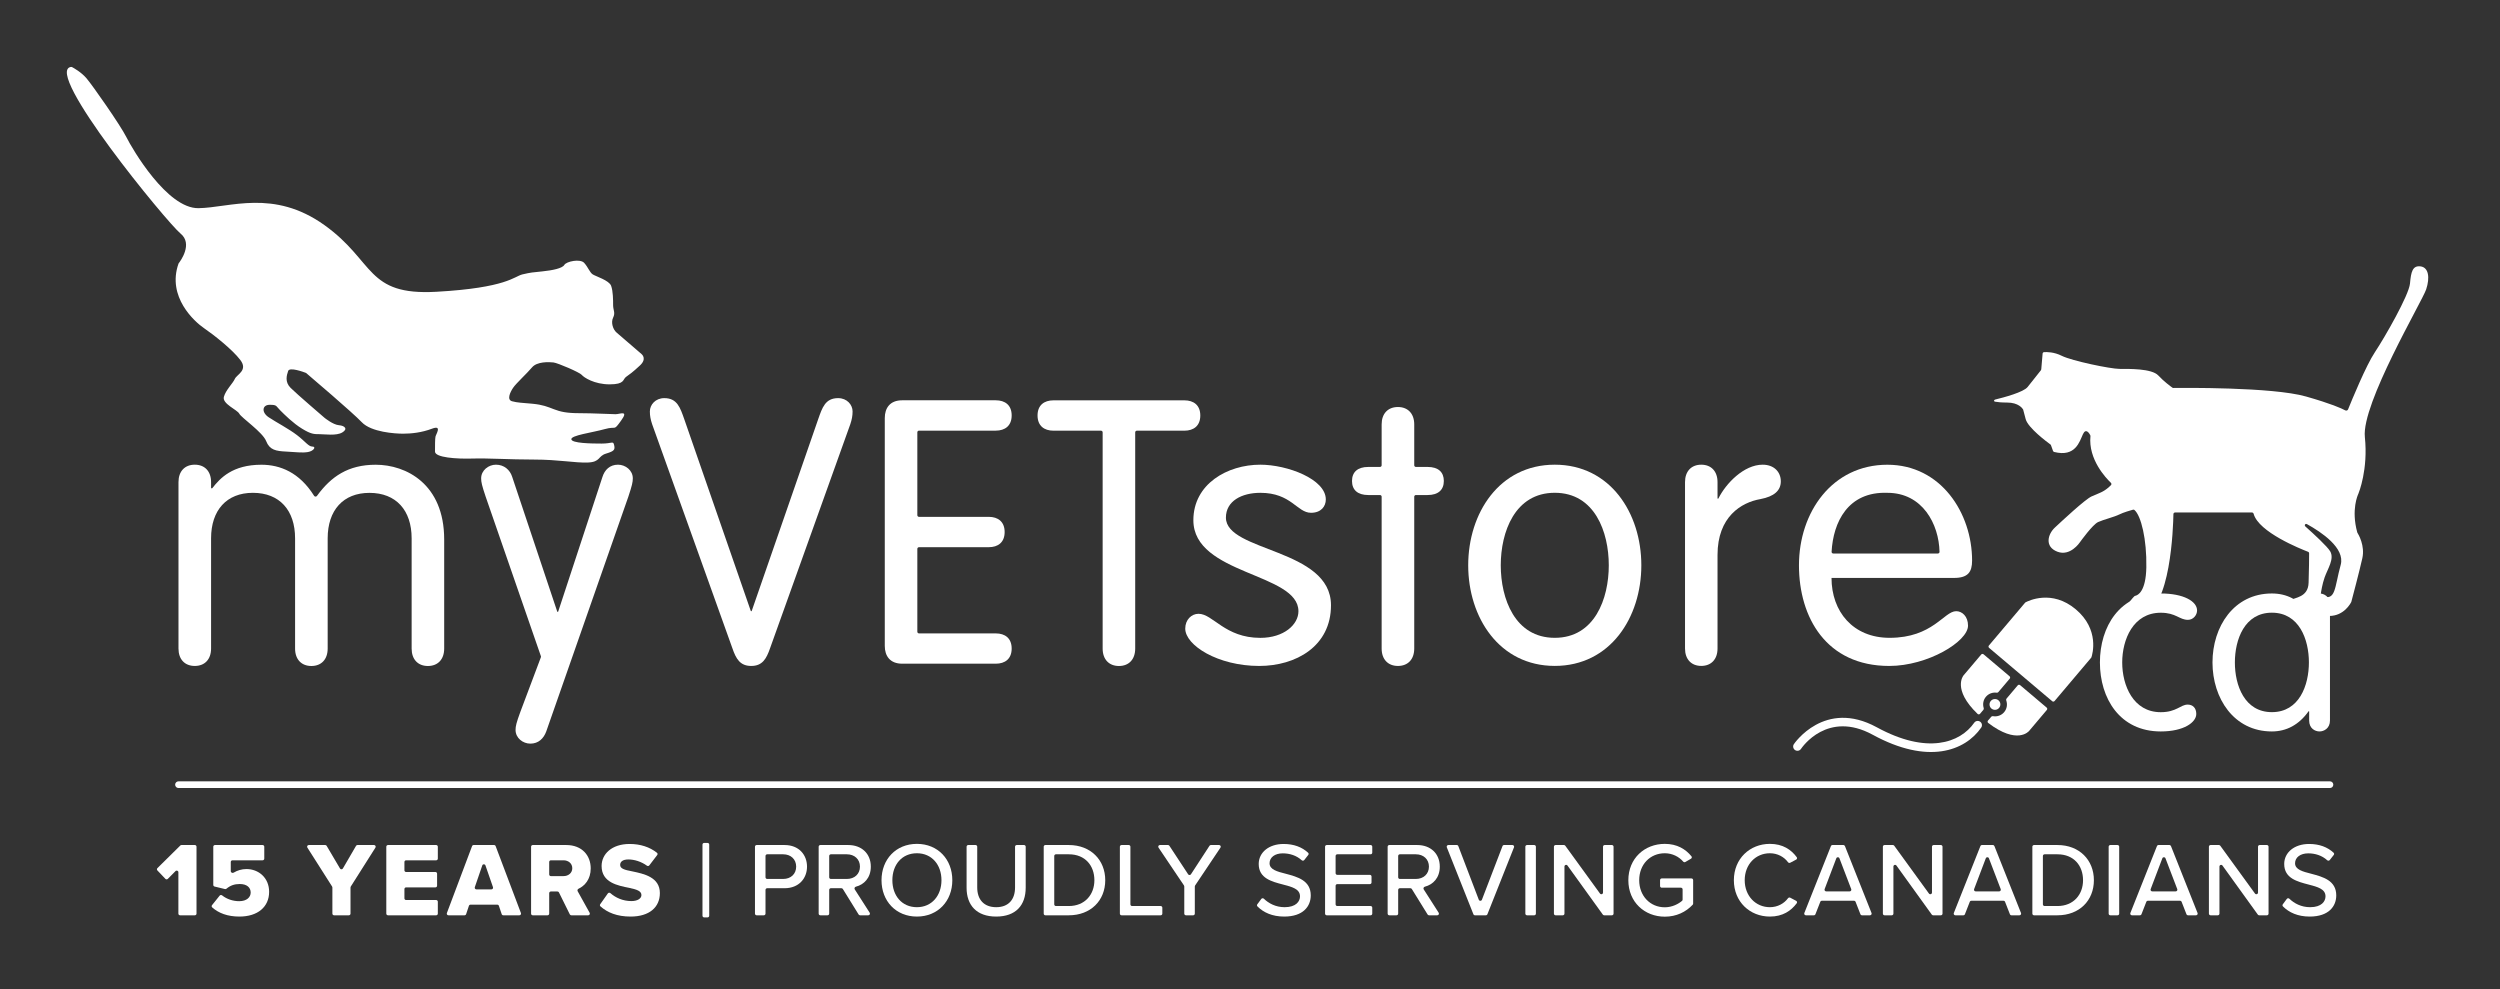 <svg width="374" height="148" viewBox="0 0 374 148" fill="none" xmlns="http://www.w3.org/2000/svg">
<rect x="0" y="0" width="374" height="148" fill="#333333" stroke="none"/>
<path d="M297.568 96.92C297.463 96.831 297.45 96.673 297.539 96.568L302.953 90.165C302.971 90.143 302.992 90.125 303.017 90.112C303.412 89.899 306.958 88.129 310.546 91.163C314.129 94.192 313.02 97.901 312.879 98.325C312.869 98.352 312.855 98.376 312.837 98.398L307.364 104.873C307.275 104.979 307.117 104.992 307.011 104.903L297.568 96.92Z" fill="white"/>
<path d="M296.718 106.184C296.778 106.113 296.792 106.015 296.764 105.926C296.586 105.363 296.686 104.719 297.093 104.238C297.507 103.751 298.117 103.545 298.701 103.629C298.794 103.642 298.889 103.612 298.949 103.54L300.658 101.522C300.747 101.417 300.734 101.259 300.629 101.169L296.742 97.885C296.637 97.796 296.479 97.809 296.39 97.914L293.744 101.04C293.744 101.04 293.744 101.04 293.743 101.04C293.736 101.049 291.999 103.101 295.849 106.803C295.952 106.903 296.12 106.895 296.212 106.786L296.718 106.184Z" fill="white"/>
<path d="M302.207 102.497C302.101 102.408 301.943 102.421 301.854 102.526L300.175 104.514C300.113 104.587 300.1 104.69 300.133 104.781C300.338 105.359 300.248 106.032 299.822 106.537C299.396 107.043 298.751 107.245 298.146 107.139C298.051 107.123 297.952 107.152 297.89 107.226L297.401 107.799C297.309 107.908 297.329 108.073 297.442 108.159C301.78 111.451 303.501 109.414 303.56 109.341C303.562 109.339 303.563 109.338 303.565 109.335L306.209 106.206C306.298 106.101 306.284 105.943 306.179 105.854L302.207 102.497Z" fill="white"/>
<path d="M299.062 105.903C299.353 105.56 299.313 105.051 298.97 104.767C298.626 104.476 298.118 104.522 297.827 104.859C297.536 105.203 297.582 105.712 297.919 106.002C298.263 106.286 298.778 106.247 299.062 105.903Z" fill="white"/>
<path d="M290.447 112.391C287.731 112.781 284.289 112.173 280.159 109.92C273.387 106.227 269.588 111.797 269.429 112.035C269.231 112.325 268.841 112.405 268.544 112.213C268.253 112.021 268.167 111.625 268.359 111.334C268.405 111.268 272.938 104.535 280.76 108.797C288.299 112.913 293.235 111.149 295.342 108.123C295.541 107.832 295.937 107.766 296.228 107.965C296.519 108.163 296.585 108.566 296.386 108.85C295.177 110.601 293.182 111.995 290.447 112.391Z" fill="white"/>
<path d="M44.144 80.532C44.144 76.329 41.819 73.726 37.834 73.726C33.903 73.726 31.577 76.329 31.577 80.532V97.023C31.577 98.629 30.639 99.626 29.139 99.626C27.64 99.626 26.701 98.629 26.701 97.023V72.121C26.701 70.515 27.64 69.517 29.139 69.517C30.639 69.517 31.577 70.515 31.577 72.121V72.963C31.577 72.991 31.588 73.017 31.607 73.036V73.036C31.651 73.08 31.723 73.076 31.761 73.027C32.927 71.541 34.766 69.524 39.109 69.524C41.903 69.524 44.797 70.668 46.988 74.172C47.084 74.327 47.309 74.335 47.416 74.188C49.533 71.279 52.095 69.524 56.209 69.524C60.748 69.524 66.45 72.398 66.45 80.703V97.03C66.45 98.635 65.512 99.633 64.012 99.633C62.519 99.633 61.581 98.635 61.581 97.03V80.538C61.581 76.336 59.255 73.733 55.271 73.733C51.339 73.733 49.02 76.336 49.02 80.538V97.03C49.02 98.635 48.082 99.633 46.582 99.633C45.089 99.633 44.144 98.635 44.144 97.03L44.144 80.532Z" fill="white"/>
<path d="M72.648 74.281C72.093 72.623 71.98 72.121 71.98 71.566C71.98 70.35 73.09 69.517 74.194 69.517C75.409 69.517 76.295 70.29 76.625 71.341L83.36 91.486C83.371 91.518 83.4 91.539 83.434 91.539V91.539C83.467 91.539 83.497 91.518 83.508 91.486L90.13 71.341C90.46 70.29 91.234 69.517 92.456 69.517C93.566 69.517 94.669 70.35 94.669 71.566C94.669 72.121 94.557 72.616 94.009 74.281L81.719 109.425C81.336 110.475 80.556 111.248 79.341 111.248C78.231 111.248 77.127 110.416 77.127 109.2C77.127 108.645 77.24 108.15 77.847 106.491L80.915 98.33C80.935 98.275 80.936 98.215 80.917 98.16L72.648 74.281Z" fill="white"/>
<path d="M122.4 62.712C123.007 60.994 123.45 59.56 125.386 59.56C126.714 59.56 127.547 60.558 127.547 61.549C127.547 62.217 127.434 62.765 127.216 63.432L115.204 96.97C114.649 98.576 114.042 99.626 112.383 99.626C110.725 99.626 110.11 98.576 109.562 96.97L97.55 63.432C97.332 62.765 97.22 62.217 97.22 61.549C97.22 60.551 98.052 59.56 99.38 59.56C101.316 59.56 101.759 61.001 102.367 62.712L112.312 91.387C112.323 91.419 112.353 91.44 112.386 91.44V91.44C112.42 91.44 112.45 91.419 112.461 91.387L122.4 62.712Z" fill="white"/>
<path d="M137.233 94.507C137.233 94.645 137.345 94.757 137.483 94.757H148.967C150.355 94.757 151.346 95.477 151.346 97.023C151.346 98.576 150.348 99.289 148.967 99.289H134.966C133.143 99.289 132.363 98.126 132.363 96.633V62.54C132.363 61.047 133.136 59.884 134.966 59.884H148.967C150.355 59.884 151.346 60.604 151.346 62.15C151.346 63.703 150.348 64.423 148.967 64.423H137.483C137.345 64.423 137.233 64.535 137.233 64.673V77.07C137.233 77.209 137.345 77.32 137.483 77.32H147.917C149.297 77.32 150.295 78.041 150.295 79.593C150.295 81.146 149.297 81.86 147.917 81.86H137.483C137.345 81.86 137.233 81.972 137.233 82.11V94.507Z" fill="white"/>
<path d="M164.956 64.68C164.956 64.542 164.845 64.43 164.706 64.43H157.596C156.215 64.43 155.217 63.71 155.217 62.157C155.217 60.604 156.215 59.891 157.596 59.891H177.186C178.567 59.891 179.565 60.611 179.565 62.157C179.565 63.71 178.567 64.43 177.186 64.43H170.076C169.938 64.43 169.826 64.542 169.826 64.68V97.03C169.826 98.635 168.888 99.633 167.394 99.633C165.901 99.633 164.956 98.635 164.956 97.03L164.956 64.68Z" fill="white"/>
<path d="M188.544 69.517C192.581 69.517 198.342 71.678 198.342 74.717C198.342 75.768 197.622 76.713 196.129 76.713C194.028 76.713 193.195 73.726 188.544 73.726C185.776 73.726 183.397 74.942 183.397 77.433C183.397 82.58 199.116 82.025 199.116 90.548C199.116 96.693 193.856 99.626 188.379 99.626C182.181 99.626 177.312 96.528 177.312 94.037C177.312 92.709 178.25 91.823 179.301 91.823C181.461 91.823 183.232 95.424 188.544 95.424C192.085 95.424 194.246 93.429 194.246 91.44C194.246 85.685 178.528 86.016 178.528 77.823C178.528 72.398 183.622 69.517 188.544 69.517Z" fill="white"/>
<path d="M206.694 63.485C206.694 61.88 207.632 60.889 209.132 60.889C210.625 60.889 211.57 61.886 211.57 63.485V69.604C211.57 69.743 211.682 69.854 211.82 69.854H213.565C215.171 69.854 215.997 70.627 215.997 71.956C215.997 73.284 215.164 74.057 213.565 74.057H211.82C211.682 74.057 211.57 74.168 211.57 74.307V97.023C211.57 98.629 210.632 99.626 209.132 99.626C207.639 99.626 206.694 98.629 206.694 97.023V74.307C206.694 74.168 206.582 74.057 206.444 74.057H204.699C203.093 74.057 202.261 73.284 202.261 71.956C202.261 70.627 203.093 69.854 204.699 69.854H206.444C206.582 69.854 206.694 69.743 206.694 69.604V63.485Z" fill="white"/>
<path d="M232.594 69.517C240.893 69.517 245.544 76.766 245.544 84.569C245.544 92.372 240.893 99.62 232.594 99.62C224.296 99.62 219.644 92.372 219.644 84.569C219.644 76.772 224.296 69.517 232.594 69.517ZM232.594 95.418C238.574 95.418 240.675 89.55 240.675 84.569C240.675 79.587 238.574 73.72 232.594 73.72C226.621 73.72 224.514 79.587 224.514 84.569C224.514 89.557 226.621 95.418 232.594 95.418Z" fill="white"/>
<path d="M252.079 72.121C252.079 70.515 253.017 69.517 254.51 69.517C256.003 69.517 256.942 70.515 256.942 72.121V74.542C256.942 74.581 256.973 74.612 257.011 74.612V74.612C257.037 74.612 257.061 74.597 257.073 74.573C258.194 72.314 260.889 69.517 263.694 69.517C265.412 69.517 266.41 70.621 266.41 72.008C266.41 73.389 265.412 74.275 263.364 74.664C260.483 75.16 256.942 77.32 256.942 83.016V97.016C256.942 98.622 256.003 99.62 254.51 99.62C253.017 99.62 252.079 98.622 252.079 97.016V72.121Z" fill="white"/>
<path d="M273.995 86.452C273.995 91.486 277.206 95.418 282.683 95.418C289.158 95.418 290.817 91.433 292.647 91.433C293.532 91.433 294.417 92.207 294.417 93.594C294.417 95.973 288.385 99.626 282.63 99.626C273.222 99.626 269.125 92.378 269.125 84.575C269.125 76.607 274.107 69.524 282.353 69.524C290.374 69.524 295.025 76.772 295.025 83.862C295.025 85.573 294.417 86.458 292.316 86.458H274.001C273.998 86.458 273.995 86.455 273.995 86.452V86.452ZM289.906 82.805C290.044 82.805 290.156 82.693 290.153 82.555C290.059 78.406 287.612 73.726 282.353 73.726C276.436 73.512 274.244 78.135 274.006 82.546C273.999 82.687 274.112 82.805 274.254 82.805H289.906Z" fill="white"/>
<path d="M323.258 88.784C326.674 88.784 328.682 89.96 328.682 91.328C328.682 92.008 328.114 92.728 327.315 92.728C326.026 92.728 325.531 91.665 323.251 91.665C319.115 91.665 317.483 95.689 317.483 99.104C317.483 102.52 319.115 106.544 323.251 106.544C325.603 106.544 326.211 105.408 327.275 105.408C328.035 105.408 328.563 105.903 328.563 106.808C328.563 108.064 326.707 109.425 323.251 109.425C317.107 109.425 314.147 104.456 314.147 99.104C314.147 93.753 317.107 88.784 323.258 88.784Z" fill="white"/>
<path d="M348.563 107.793C348.563 108.969 347.652 109.425 347.004 109.425C346.323 109.425 345.451 108.969 345.451 107.793V106.444C345.451 106.415 345.428 106.392 345.399 106.392V106.392C345.382 106.392 345.366 106.401 345.356 106.414C343.918 108.447 342.028 109.425 339.868 109.425C334.18 109.425 330.988 104.456 330.988 99.104C330.988 93.753 334.18 88.784 339.868 88.784C342.173 88.784 343.801 89.761 345.356 91.462C345.366 91.473 345.381 91.48 345.396 91.48V91.48C345.427 91.48 345.451 91.455 345.451 91.425V90.416C345.451 89.24 346.324 88.784 347.004 88.784C347.652 88.784 348.563 89.24 348.563 90.416V107.793ZM339.875 106.537C343.971 106.537 345.412 102.514 345.412 99.098C345.412 95.682 343.971 91.658 339.875 91.658C335.778 91.658 334.338 95.682 334.338 99.098C334.331 102.52 335.778 106.537 339.875 106.537Z" fill="white"/>
<path d="M362.115 39.851C360.912 39.699 360.688 40.677 360.536 42.408C360.384 44.139 356.776 50.449 355.276 52.702C353.968 54.659 351.811 59.907 351.268 61.252C351.204 61.409 350.996 61.47 350.847 61.389C350.283 61.085 348.751 60.393 344.976 59.316C339.93 57.877 326.233 58.025 325.126 58.04C325.074 58.041 325.033 58.026 324.99 57.995C324.728 57.809 323.718 57.07 322.875 56.164C321.897 55.114 318.441 55.187 317.087 55.187C315.732 55.187 309.944 53.984 308.444 53.231C307.278 52.648 306.207 52.651 305.783 52.682C305.669 52.69 305.583 52.782 305.574 52.896L305.372 55.256C305.368 55.305 305.349 55.352 305.318 55.391C305.083 55.682 304.027 56.995 303.337 57.889C302.734 58.67 299.786 59.456 298.479 59.772C298.257 59.826 298.246 60.052 298.47 60.093C298.843 60.16 299.414 60.221 300.258 60.221C301.972 60.221 302.561 61.097 302.651 61.249C302.66 61.264 302.665 61.28 302.67 61.297L303.04 62.699C303.386 64.012 306.278 66.153 306.738 66.487C306.779 66.517 306.809 66.557 306.826 66.605L307.132 67.459C307.159 67.536 307.225 67.595 307.304 67.615C310.502 68.418 311.094 66.067 311.609 64.952C312.063 63.97 312.582 64.865 312.71 65.116C312.73 65.155 312.736 65.2 312.732 65.245C312.386 68.719 315.052 71.522 315.786 72.223C315.887 72.319 315.896 72.478 315.8 72.578C314.806 73.619 313.816 73.843 312.891 74.268C311.913 74.717 308.458 77.948 307.407 78.926C306.357 79.904 305.828 81.787 307.784 82.534C309.699 83.271 311.107 81.197 311.165 81.109C311.167 81.106 311.166 81.107 311.168 81.104C311.23 81.018 313.057 78.47 313.876 78.1C314.702 77.724 316.281 77.347 317.034 76.97C317.662 76.656 318.758 76.343 319.105 76.247C319.175 76.228 319.249 76.239 319.304 76.286C320.31 77.136 321.168 80.702 321.091 84.859C321.029 88.507 319.816 89.047 319.458 89.127C319.395 89.141 319.335 89.164 319.29 89.21C318.823 89.682 316.3 92.393 320.489 91.85C324.727 91.294 325.11 78.801 325.144 76.906C325.147 76.769 325.259 76.666 325.396 76.666H336.889C337.011 76.666 337.113 76.754 337.145 76.872C337.895 79.617 344.197 82.13 345.285 82.546C345.383 82.584 345.445 82.675 345.444 82.781C345.443 83.371 345.432 85.361 345.365 87.192C345.293 89.372 343.337 89.372 342.511 89.821C341.685 90.271 342.287 91.625 343.641 91.85C344.432 91.981 345.272 91.65 345.834 91.353C346.049 91.239 346.525 91.487 346.692 91.663C346.936 91.92 347.438 92.147 348.451 92.147C350.655 92.147 351.643 90.271 351.746 90.064C351.752 90.052 351.756 90.041 351.76 90.027C351.844 89.709 352.974 85.457 353.406 83.505C353.82 81.636 352.832 79.957 352.674 79.705C352.66 79.683 352.649 79.659 352.642 79.633C351.715 76.235 352.735 74.031 352.802 73.892C352.804 73.887 352.805 73.885 352.807 73.88C352.871 73.727 354.293 70.24 353.783 65.388C353.254 60.426 362.352 45.097 362.954 43.294C363.542 41.51 363.317 40.003 362.115 39.851ZM350.169 84.502C349.216 87.947 349.474 89.961 347.337 89.157C347.233 89.118 347.171 89.013 347.185 88.904C347.242 88.478 347.412 87.384 347.764 86.379C348.213 85.097 349.264 83.597 348.59 82.468C348.15 81.738 346.211 79.946 344.891 78.767C344.676 78.576 344.876 78.276 345.128 78.415C347.266 79.592 350.859 81.991 350.169 84.502Z" fill="white"/>
<path d="M10.628 10.009C10.673 10.002 10.727 10.011 10.767 10.032C11.04 10.176 12.16 10.8 12.938 11.711C13.831 12.755 18 18.708 18.898 20.499C19.79 22.283 25.003 31.222 29.694 31.143C34.385 31.07 40.94 28.242 48.531 33.673C56.13 39.111 54.709 44.245 65.287 43.65C75.859 43.056 76.903 41.344 78.165 41.047C79.433 40.75 79.651 40.75 81.144 40.598C82.631 40.446 84.124 40.149 84.422 39.633C84.719 39.111 86.807 38.662 87.401 39.336C87.996 40.003 88.221 40.75 88.67 41.047C89.119 41.344 91.128 41.939 91.425 42.758C91.722 43.578 91.722 44.919 91.722 45.659C91.722 46.406 92.093 46.776 91.722 47.522C91.353 48.269 91.722 49.313 92.245 49.755C92.756 50.195 95.833 52.847 95.96 52.956C95.964 52.96 95.966 52.961 95.97 52.964C96.044 53.025 96.803 53.683 95.74 54.671C94.623 55.715 94.174 56.012 93.658 56.382C93.136 56.752 93.507 57.499 91.201 57.499C88.895 57.499 87.329 56.455 87.031 56.085C86.734 55.715 83.457 54.301 82.79 54.222C82.116 54.149 80.332 54.07 79.585 54.968C78.838 55.86 77.2 57.354 76.757 58.021C76.308 58.688 75.786 59.805 76.605 60.029C77.425 60.254 78.092 60.254 79.658 60.4C81.217 60.551 81.891 60.849 82.862 61.219C83.827 61.589 84.725 61.813 86.734 61.813C88.743 61.813 91.425 61.965 92.093 61.965C92.76 61.965 94.101 61.298 92.912 62.93C91.722 64.569 92.317 63.677 90.454 64.199C88.591 64.721 85.393 65.124 85.472 65.718C85.545 66.313 88.445 66.359 90.011 66.359C91.577 66.359 91.722 65.91 91.874 66.584C92.02 67.251 91.947 67.476 90.685 67.852C89.417 68.222 89.866 69.121 87.93 69.194C85.994 69.266 83.609 68.751 79.889 68.751C76.169 68.751 73.037 68.526 70.659 68.599C68.274 68.672 65.076 68.447 65.076 67.555C65.076 66.663 65.076 65.692 65.148 65.322C65.221 64.952 66.192 63.538 64.626 64.133C63.061 64.727 61.501 64.879 60.305 64.879C59.116 64.879 55.542 64.655 54.128 63.168C52.767 61.731 46.301 56.229 45.818 55.819C45.797 55.801 45.778 55.79 45.752 55.78C45.444 55.662 43.315 54.872 43.107 55.497C42.882 56.164 42.585 57.136 43.477 58.028C44.364 58.915 48.496 62.458 48.538 62.494C48.539 62.495 48.538 62.494 48.539 62.495C48.58 62.529 49.822 63.539 50.699 63.611C51.591 63.683 52.086 64.179 51.194 64.701C50.302 65.223 48.617 64.952 47.791 64.952C46.972 64.952 46.523 64.952 45.188 64.133C43.847 63.313 42.578 62.045 41.911 61.377C41.237 60.71 41.462 60.558 40.345 60.558C39.228 60.558 39.077 61.675 40.193 62.421C41.31 63.168 43.173 64.133 44.435 65.097C45.704 66.069 46.146 66.808 46.741 66.808C47.336 66.808 46.946 67.476 46.054 67.628C45.162 67.773 44.283 67.628 42.796 67.555C41.303 67.482 40.339 67.331 39.817 65.989C39.295 64.648 36.097 62.487 35.8 61.893C35.502 61.298 33.196 60.406 33.493 59.362C33.791 58.318 34.835 57.354 35.132 56.68C35.429 56.012 37.141 55.411 35.951 53.852C34.762 52.286 31.934 50.053 30.514 49.088C29.104 48.126 24.954 44.417 26.7 39.45C26.709 39.423 26.724 39.398 26.741 39.375C26.991 39.053 28.892 36.476 27.012 34.942C25.008 33.313 6.379 10.637 10.628 10.009Z" fill="white"/>
<path d="M26.686 130.491C26.686 130.268 26.416 130.157 26.259 130.315L25.102 131.482C25.003 131.582 24.841 131.58 24.744 131.478L23.546 130.219C23.451 130.12 23.454 129.965 23.551 129.869L26.976 126.488C27.023 126.442 27.086 126.416 27.152 126.416H29.148C29.286 126.416 29.398 126.528 29.398 126.666V136.679C29.398 136.818 29.286 136.929 29.148 136.929H26.936C26.798 136.929 26.686 136.818 26.686 136.679L26.686 130.491Z" fill="white"/>
<path d="M32.858 133.988C32.949 133.874 33.117 133.862 33.23 133.953C33.937 134.518 34.867 134.817 35.785 134.817C36.935 134.817 37.503 134.203 37.503 133.525C37.503 132.784 36.951 132.248 35.864 132.248C35.076 132.248 34.442 132.472 33.883 132.948C33.82 133.002 33.734 133.024 33.653 133.004L32.098 132.626C31.986 132.598 31.907 132.498 31.907 132.383V126.666C31.907 126.528 32.019 126.416 32.157 126.416H39.286C39.424 126.416 39.536 126.528 39.536 126.666V128.451C39.536 128.589 39.424 128.701 39.286 128.701H34.774C34.636 128.701 34.524 128.813 34.524 128.951V130.324C34.524 130.536 34.778 130.658 34.959 130.547C35.496 130.218 36.151 130.01 36.872 130.01C38.669 130.01 40.261 131.302 40.261 133.415C40.261 135.684 38.543 137.119 35.816 137.119C34.058 137.119 32.709 136.612 31.74 135.744C31.645 135.658 31.637 135.514 31.717 135.413L32.858 133.988Z" fill="white"/>
<path d="M49.725 132.762C49.725 132.715 49.712 132.668 49.686 132.628L45.982 126.8C45.876 126.634 45.996 126.416 46.193 126.416H48.652C48.741 126.416 48.823 126.463 48.868 126.539L50.864 129.926C50.961 130.09 51.2 130.089 51.295 129.924L53.263 126.54C53.307 126.463 53.39 126.416 53.479 126.416H55.954C56.151 126.416 56.271 126.633 56.166 126.8L52.475 132.628C52.45 132.668 52.436 132.715 52.436 132.762V136.679C52.436 136.818 52.324 136.929 52.186 136.929H49.975C49.837 136.929 49.725 136.818 49.725 136.679V132.762Z" fill="white"/>
<path d="M57.791 126.666C57.791 126.528 57.903 126.416 58.041 126.416H65.249C65.387 126.416 65.499 126.528 65.499 126.666V128.451C65.499 128.589 65.387 128.701 65.249 128.701H60.752C60.614 128.701 60.502 128.813 60.502 128.951V130.201C60.502 130.339 60.614 130.451 60.752 130.451H65.138C65.277 130.451 65.388 130.563 65.388 130.701V132.502C65.388 132.641 65.277 132.752 65.138 132.752H60.752C60.614 132.752 60.502 132.864 60.502 133.002V134.394C60.502 134.532 60.614 134.644 60.752 134.644H65.249C65.387 134.644 65.499 134.756 65.499 134.894V136.679C65.499 136.818 65.387 136.929 65.249 136.929H58.041C57.903 136.929 57.791 136.818 57.791 136.679V126.666Z" fill="white"/>
<path d="M74.632 135.508C74.598 135.406 74.503 135.337 74.395 135.337H70.388C70.281 135.337 70.186 135.406 70.151 135.508L69.731 136.759C69.696 136.861 69.601 136.929 69.493 136.929H67.087C66.912 136.929 66.791 136.755 66.853 136.591L70.621 126.578C70.658 126.481 70.751 126.416 70.855 126.416H73.913C74.017 126.416 74.111 126.48 74.147 126.578L77.931 136.591C77.992 136.755 77.871 136.929 77.697 136.929H75.291C75.183 136.929 75.088 136.861 75.054 136.759L74.632 135.508ZM71.032 132.721C70.976 132.883 71.097 133.052 71.268 133.052H73.514C73.686 133.052 73.807 132.883 73.75 132.72L72.622 129.465C72.544 129.24 72.226 129.241 72.149 129.466L71.032 132.721Z" fill="white"/>
<path d="M83.617 133.506C83.574 133.421 83.488 133.367 83.392 133.367H82.41C82.272 133.367 82.16 133.479 82.16 133.617V136.679C82.16 136.818 82.049 136.929 81.91 136.929H79.7C79.561 136.929 79.45 136.818 79.45 136.679V126.666C79.45 126.528 79.561 126.416 79.7 126.416H84.714C87.047 126.416 88.371 127.961 88.371 129.915C88.371 131.575 87.449 132.533 86.548 132.955C86.408 133.021 86.343 133.191 86.418 133.326L88.212 136.558C88.305 136.725 88.184 136.929 87.994 136.929H85.468C85.373 136.929 85.286 136.876 85.244 136.79L83.617 133.506ZM84.304 128.701H82.41C82.272 128.701 82.16 128.813 82.16 128.951V130.816C82.16 130.954 82.272 131.066 82.41 131.066H84.304C85.013 131.066 85.613 130.609 85.613 129.884C85.613 129.159 85.013 128.701 84.304 128.701Z" fill="white"/>
<path d="M90.932 133.657C91.021 133.53 91.203 133.515 91.319 133.618C92.074 134.281 93.156 134.802 94.46 134.802C95.39 134.802 95.958 134.407 95.958 133.903C95.958 133.304 95.28 133.068 94.161 132.831C92.427 132.484 89.999 132.043 89.999 129.553C89.999 127.787 91.497 126.258 94.192 126.258C95.789 126.258 97.187 126.71 98.281 127.574C98.385 127.656 98.401 127.806 98.32 127.912L97.139 129.457C97.053 129.57 96.892 129.588 96.777 129.505C95.927 128.885 94.879 128.575 94.019 128.575C93.12 128.575 92.774 128.938 92.774 129.395C92.774 129.947 93.42 130.136 94.586 130.356C96.32 130.719 98.716 131.223 98.716 133.604C98.716 135.716 97.156 137.119 94.334 137.119C92.311 137.119 90.871 136.52 89.827 135.594C89.734 135.511 89.721 135.373 89.793 135.272L90.932 133.657Z" fill="white"/>
<path d="M105.091 126.351C105.091 126.213 105.203 126.101 105.341 126.101H105.849C105.988 126.101 106.099 126.213 106.099 126.351V136.995C106.099 137.133 105.988 137.245 105.849 137.245H105.341C105.203 137.245 105.091 137.133 105.091 136.995V126.351Z" fill="white"/>
<path d="M112.944 126.666C112.944 126.528 113.056 126.416 113.194 126.416H117.373C119.532 126.416 120.73 127.898 120.73 129.647C120.73 131.397 119.516 132.878 117.373 132.878H114.77C114.632 132.878 114.52 132.99 114.52 133.128V136.679C114.52 136.818 114.408 136.929 114.27 136.929H113.194C113.056 136.929 112.944 136.818 112.944 136.679V126.666ZM117.168 127.803H114.77C114.632 127.803 114.52 127.915 114.52 128.053V131.241C114.52 131.38 114.632 131.491 114.77 131.491H117.168C118.303 131.491 119.107 130.75 119.107 129.647C119.107 128.544 118.303 127.803 117.168 127.803Z" fill="white"/>
<path d="M126.091 132.997C126.046 132.923 125.965 132.878 125.879 132.878H124.298C124.16 132.878 124.048 132.99 124.048 133.128V136.679C124.048 136.818 123.936 136.929 123.798 136.929H122.722C122.583 136.929 122.472 136.818 122.472 136.679V126.666C122.472 126.528 122.583 126.416 122.722 126.416H126.901C128.903 126.416 130.274 127.709 130.274 129.647C130.274 131.355 129.233 132.344 128.044 132.647C127.867 132.692 127.771 132.899 127.87 133.053L130.106 136.545C130.212 136.711 130.093 136.929 129.895 136.929H128.664C128.577 136.929 128.497 136.885 128.451 136.811L126.091 132.997ZM126.696 127.803H124.298C124.16 127.803 124.048 127.915 124.048 128.053V131.241C124.048 131.38 124.16 131.491 124.298 131.491H126.696C127.83 131.491 128.65 130.75 128.65 129.647C128.65 128.544 127.83 127.803 126.696 127.803Z" fill="white"/>
<path d="M137.171 126.243C140.307 126.243 142.467 128.56 142.467 131.681C142.467 134.802 140.307 137.119 137.171 137.119C134.034 137.119 131.875 134.802 131.875 131.681C131.875 128.56 134.034 126.243 137.171 126.243ZM137.171 127.646C134.917 127.646 133.498 129.364 133.498 131.681C133.498 133.982 134.917 135.716 137.171 135.716C139.393 135.716 140.844 133.982 140.844 131.681C140.844 129.364 139.393 127.646 137.171 127.646Z" fill="white"/>
<path d="M144.601 126.666C144.601 126.528 144.713 126.416 144.851 126.416H145.943C146.081 126.416 146.193 126.528 146.193 126.666V132.768C146.193 134.565 147.186 135.716 149.03 135.716C150.874 135.716 151.851 134.565 151.851 132.768V126.666C151.851 126.528 151.963 126.416 152.101 126.416H153.194C153.332 126.416 153.444 126.528 153.444 126.666V132.8C153.444 135.416 151.977 137.119 149.03 137.119C146.082 137.119 144.601 135.4 144.601 132.815V126.666Z" fill="white"/>
<path d="M156.139 126.666C156.139 126.528 156.251 126.416 156.389 126.416H159.891C163.169 126.416 165.345 128.654 165.345 131.681C165.345 134.723 163.169 136.929 159.891 136.929H156.389C156.251 136.929 156.139 136.818 156.139 136.679V126.666ZM159.891 135.542C162.318 135.542 163.721 133.809 163.721 131.681C163.721 129.521 162.366 127.803 159.891 127.803H157.966C157.828 127.803 157.716 127.915 157.716 128.053V135.292C157.716 135.431 157.828 135.542 157.966 135.542L159.891 135.542Z" fill="white"/>
<path d="M167.533 126.666C167.533 126.528 167.645 126.416 167.783 126.416H168.859C168.997 126.416 169.109 126.528 169.109 126.666V135.292C169.109 135.431 169.221 135.542 169.359 135.542H173.635C173.773 135.542 173.885 135.654 173.885 135.792V136.679C173.885 136.818 173.773 136.929 173.635 136.929H167.783C167.645 136.929 167.533 136.818 167.533 136.679V126.666Z" fill="white"/>
<path d="M177.168 132.608C177.168 132.558 177.153 132.51 177.126 132.468L173.316 126.806C173.204 126.64 173.323 126.416 173.524 126.416H174.732C174.816 126.416 174.895 126.458 174.941 126.529L177.746 130.794C177.845 130.944 178.066 130.944 178.165 130.793L180.94 126.53C180.986 126.459 181.065 126.416 181.15 126.416H182.374C182.574 126.416 182.693 126.639 182.582 126.805L178.787 132.469C178.759 132.51 178.744 132.558 178.744 132.608V136.679C178.744 136.818 178.633 136.929 178.494 136.929H177.418C177.28 136.929 177.168 136.818 177.168 136.679L177.168 132.608Z" fill="white"/>
<path d="M188.688 134.48C188.782 134.353 188.969 134.344 189.082 134.454C189.797 135.147 190.853 135.716 192.18 135.716C193.883 135.716 194.481 134.849 194.481 134.092C194.481 132.989 193.284 132.674 191.944 132.327C190.257 131.886 188.303 131.397 188.303 129.253C188.303 127.519 189.831 126.258 192.023 126.258C193.556 126.258 194.78 126.723 195.695 127.571C195.787 127.657 195.795 127.798 195.717 127.897L195.118 128.662C195.024 128.782 194.845 128.79 194.731 128.687C193.95 127.979 192.937 127.661 191.896 127.661C190.73 127.661 189.926 128.26 189.926 129.143C189.926 130.089 191.061 130.388 192.369 130.719C194.087 131.176 196.089 131.712 196.089 133.95C196.089 135.59 194.954 137.119 192.117 137.119C190.337 137.119 189.011 136.508 188.112 135.597C188.028 135.512 188.022 135.379 188.093 135.283L188.688 134.48Z" fill="white"/>
<path d="M198.23 126.666C198.23 126.528 198.342 126.416 198.48 126.416H205.041C205.179 126.416 205.291 126.528 205.291 126.666V127.553C205.291 127.691 205.179 127.803 205.041 127.803H200.056C199.918 127.803 199.806 127.915 199.806 128.053V130.627C199.806 130.765 199.918 130.877 200.056 130.877H204.931C205.069 130.877 205.181 130.989 205.181 131.127V132.014C205.181 132.152 205.069 132.264 204.931 132.264H200.056C199.918 132.264 199.806 132.376 199.806 132.514V135.292C199.806 135.431 199.918 135.542 200.056 135.542H205.041C205.179 135.542 205.291 135.654 205.291 135.792V136.679C205.291 136.818 205.179 136.929 205.041 136.929H198.48C198.342 136.929 198.23 136.818 198.23 136.679V126.666Z" fill="white"/>
<path d="M211.21 132.997C211.165 132.923 211.084 132.878 210.998 132.878H209.417C209.279 132.878 209.167 132.99 209.167 133.128V136.679C209.167 136.818 209.055 136.929 208.917 136.929H207.841C207.703 136.929 207.591 136.818 207.591 136.679V126.666C207.591 126.528 207.703 126.416 207.841 126.416H212.02C214.022 126.416 215.393 127.709 215.393 129.647C215.393 131.355 214.352 132.344 213.163 132.647C212.986 132.692 212.89 132.899 212.989 133.053L215.225 136.545C215.332 136.711 215.212 136.929 215.015 136.929H213.783C213.696 136.929 213.616 136.885 213.57 136.811L211.21 132.997ZM211.815 127.803H209.417C209.279 127.803 209.167 127.915 209.167 128.053V131.241C209.167 131.38 209.279 131.491 209.417 131.491H211.815C212.95 131.491 213.769 130.75 213.769 129.647C213.769 128.544 212.95 127.803 211.815 127.803Z" fill="white"/>
<path d="M216.442 126.758C216.377 126.594 216.498 126.416 216.675 126.416H217.931C218.035 126.416 218.128 126.48 218.165 126.577L221.228 134.601C221.31 134.815 221.613 134.816 221.695 134.601L224.773 126.576C224.81 126.48 224.903 126.416 225.006 126.416H226.263C226.439 126.416 226.56 126.594 226.495 126.758L222.517 136.772C222.479 136.867 222.387 136.929 222.284 136.929H220.653C220.551 136.929 220.459 136.867 220.421 136.772L216.442 126.758Z" fill="white"/>
<path d="M228.193 126.666C228.193 126.528 228.305 126.416 228.443 126.416H229.519C229.657 126.416 229.769 126.528 229.769 126.666V136.679C229.769 136.818 229.657 136.929 229.519 136.929H228.443C228.305 136.929 228.193 136.818 228.193 136.679V126.666Z" fill="white"/>
<path d="M234.496 129.487C234.354 129.291 234.043 129.391 234.043 129.634V136.679C234.043 136.818 233.931 136.929 233.793 136.929H232.717C232.579 136.929 232.467 136.818 232.467 136.679V126.666C232.467 126.528 232.579 126.416 232.717 126.416H233.963C234.043 126.416 234.118 126.454 234.165 126.519L239.36 133.674C239.502 133.87 239.812 133.769 239.812 133.527V126.666C239.812 126.528 239.924 126.416 240.062 126.416H241.138C241.276 126.416 241.388 126.528 241.388 126.666V136.679C241.388 136.818 241.276 136.929 241.138 136.929H239.987C239.907 136.929 239.831 136.891 239.784 136.826L234.496 129.487Z" fill="white"/>
<path d="M249.054 126.243C250.899 126.243 252.164 127.031 253.042 128.102C253.137 128.218 253.102 128.389 252.972 128.464L252.132 128.952C252.022 129.016 251.882 128.986 251.8 128.89C251.184 128.173 250.193 127.646 249.054 127.646C246.863 127.646 245.224 129.316 245.224 131.681C245.224 134.029 246.863 135.731 249.054 135.731C250.162 135.731 251.113 135.22 251.638 134.764C251.69 134.718 251.718 134.652 251.718 134.583V133.05C251.718 132.912 251.606 132.8 251.468 132.8H248.595C248.457 132.8 248.345 132.688 248.345 132.55V131.663C248.345 131.525 248.457 131.413 248.595 131.413H253.044C253.182 131.413 253.294 131.525 253.294 131.663V135.178C253.294 135.24 253.271 135.3 253.229 135.345C252.224 136.425 250.797 137.134 249.054 137.134C246.044 137.134 243.6 134.959 243.6 131.681C243.6 128.402 246.044 126.243 249.054 126.243Z" fill="white"/>
<path d="M259.386 131.681C259.386 128.449 261.782 126.243 264.776 126.243C266.713 126.243 267.97 127.116 268.795 128.238C268.882 128.358 268.84 128.525 268.709 128.595L267.819 129.065C267.703 129.127 267.561 129.088 267.483 128.982C266.906 128.199 265.929 127.646 264.776 127.646C262.648 127.646 261.009 129.316 261.009 131.681C261.009 134.029 262.648 135.716 264.776 135.716C265.929 135.716 266.906 135.162 267.483 134.379C267.561 134.274 267.703 134.234 267.819 134.296L268.707 134.765C268.838 134.835 268.881 135.004 268.792 135.123C267.955 136.246 266.712 137.119 264.776 137.119C261.782 137.119 259.386 134.912 259.386 131.681Z" fill="white"/>
<path d="M277.594 134.913C277.556 134.817 277.464 134.754 277.361 134.754H272.548C272.445 134.754 272.353 134.817 272.315 134.913L271.588 136.771C271.55 136.866 271.458 136.929 271.355 136.929H270.16C269.984 136.929 269.863 136.751 269.928 136.587L273.906 126.574C273.944 126.479 274.036 126.416 274.139 126.416H275.77C275.872 126.416 275.964 126.479 276.002 126.574L279.981 136.587C280.046 136.751 279.925 136.929 279.748 136.929H278.553C278.45 136.929 278.358 136.866 278.32 136.771L277.594 134.913ZM272.963 133.013C272.901 133.176 273.022 133.351 273.197 133.351H276.711C276.886 133.351 277.007 133.176 276.944 133.012L275.18 128.4C275.098 128.186 274.795 128.186 274.713 128.401L272.963 133.013Z" fill="white"/>
<path d="M283.708 129.487C283.566 129.291 283.255 129.391 283.255 129.634V136.679C283.255 136.818 283.143 136.929 283.005 136.929H281.929C281.79 136.929 281.679 136.818 281.679 136.679V126.666C281.679 126.528 281.79 126.416 281.929 126.416H283.175C283.255 126.416 283.33 126.454 283.377 126.519L288.571 133.674C288.714 133.87 289.024 133.769 289.024 133.527V126.666C289.024 126.528 289.136 126.416 289.274 126.416H290.35C290.488 126.416 290.6 126.528 290.6 126.666V136.679C290.6 136.818 290.488 136.929 290.35 136.929H289.199C289.119 136.929 289.043 136.891 288.996 136.826L283.708 129.487Z" fill="white"/>
<path d="M299.956 134.913C299.919 134.817 299.826 134.754 299.723 134.754H294.911C294.808 134.754 294.715 134.817 294.678 134.913L293.951 136.771C293.913 136.866 293.821 136.929 293.718 136.929H292.523C292.346 136.929 292.225 136.751 292.291 136.587L296.269 126.574C296.307 126.479 296.399 126.416 296.502 126.416H298.132C298.235 126.416 298.327 126.479 298.365 126.574L302.343 136.587C302.409 136.751 302.288 136.929 302.111 136.929H300.916C300.813 136.929 300.721 136.866 300.683 136.771L299.956 134.913ZM295.326 133.013C295.264 133.176 295.384 133.351 295.559 133.351H299.074C299.249 133.351 299.37 133.176 299.307 133.012L297.543 128.4C297.461 128.186 297.158 128.186 297.076 128.401L295.326 133.013Z" fill="white"/>
<path d="M304.041 126.666C304.041 126.528 304.153 126.416 304.291 126.416H307.793C311.071 126.416 313.246 128.654 313.246 131.681C313.246 134.723 311.071 136.929 307.793 136.929H304.291C304.153 136.929 304.041 136.818 304.041 136.679V126.666ZM307.793 135.542C310.22 135.542 311.623 133.809 311.623 131.681C311.623 129.521 310.267 127.803 307.793 127.803H305.867C305.729 127.803 305.617 127.915 305.617 128.053V135.292C305.617 135.431 305.729 135.542 305.867 135.542L307.793 135.542Z" fill="white"/>
<path d="M315.455 126.666C315.455 126.528 315.567 126.416 315.705 126.416H316.781C316.919 126.416 317.031 126.528 317.031 126.666V136.679C317.031 136.818 316.919 136.929 316.781 136.929H315.705C315.567 136.929 315.455 136.818 315.455 136.679V126.666Z" fill="white"/>
<path d="M326.368 134.913C326.331 134.817 326.238 134.754 326.135 134.754H321.323C321.22 134.754 321.127 134.817 321.09 134.913L320.363 136.771C320.325 136.866 320.233 136.929 320.13 136.929H318.935C318.758 136.929 318.638 136.751 318.703 136.587L322.681 126.574C322.719 126.479 322.811 126.416 322.914 126.416H324.544C324.647 126.416 324.739 126.479 324.777 126.574L328.755 136.587C328.821 136.751 328.7 136.929 328.523 136.929H327.328C327.225 136.929 327.133 136.866 327.095 136.771L326.368 134.913ZM321.738 133.013C321.676 133.176 321.797 133.351 321.971 133.351H325.486C325.661 133.351 325.782 133.176 325.719 133.012L323.955 128.4C323.873 128.186 323.57 128.186 323.488 128.401L321.738 133.013Z" fill="white"/>
<path d="M332.482 129.487C332.341 129.291 332.03 129.391 332.03 129.634V136.679C332.03 136.818 331.918 136.929 331.78 136.929H330.703C330.565 136.929 330.453 136.818 330.453 136.679V126.666C330.453 126.528 330.565 126.416 330.703 126.416H331.95C332.03 126.416 332.105 126.454 332.152 126.519L337.346 133.674C337.489 133.87 337.799 133.769 337.799 133.527V126.666C337.799 126.528 337.911 126.416 338.049 126.416H339.125C339.263 126.416 339.375 126.528 339.375 126.666V136.679C339.375 136.818 339.263 136.929 339.125 136.929H337.974C337.894 136.929 337.818 136.891 337.771 136.826L332.482 129.487Z" fill="white"/>
<path d="M342.103 134.48C342.197 134.353 342.384 134.344 342.497 134.454C343.212 135.147 344.268 135.716 345.595 135.716C347.298 135.716 347.896 134.849 347.896 134.092C347.896 132.989 346.699 132.674 345.359 132.327C343.672 131.886 341.718 131.397 341.718 129.253C341.718 127.519 343.246 126.258 345.438 126.258C346.972 126.258 348.195 126.723 349.11 127.571C349.202 127.657 349.21 127.798 349.132 127.897L348.533 128.662C348.439 128.782 348.26 128.79 348.146 128.687C347.365 127.979 346.352 127.661 345.311 127.661C344.145 127.661 343.341 128.26 343.341 129.143C343.341 130.089 344.476 130.388 345.784 130.719C347.502 131.176 349.504 131.712 349.504 133.95C349.504 135.59 348.369 137.119 345.532 137.119C343.752 137.119 342.426 136.508 341.527 135.597C341.443 135.512 341.438 135.379 341.508 135.283L342.103 134.48Z" fill="white"/>
<path d="M348.563 117.888H26.701C26.425 117.888 26.201 117.664 26.201 117.388C26.201 117.112 26.425 116.888 26.701 116.888H348.563C348.84 116.888 349.063 117.112 349.063 117.388C349.063 117.664 348.84 117.888 348.563 117.888Z" fill="white"/>
</svg>

